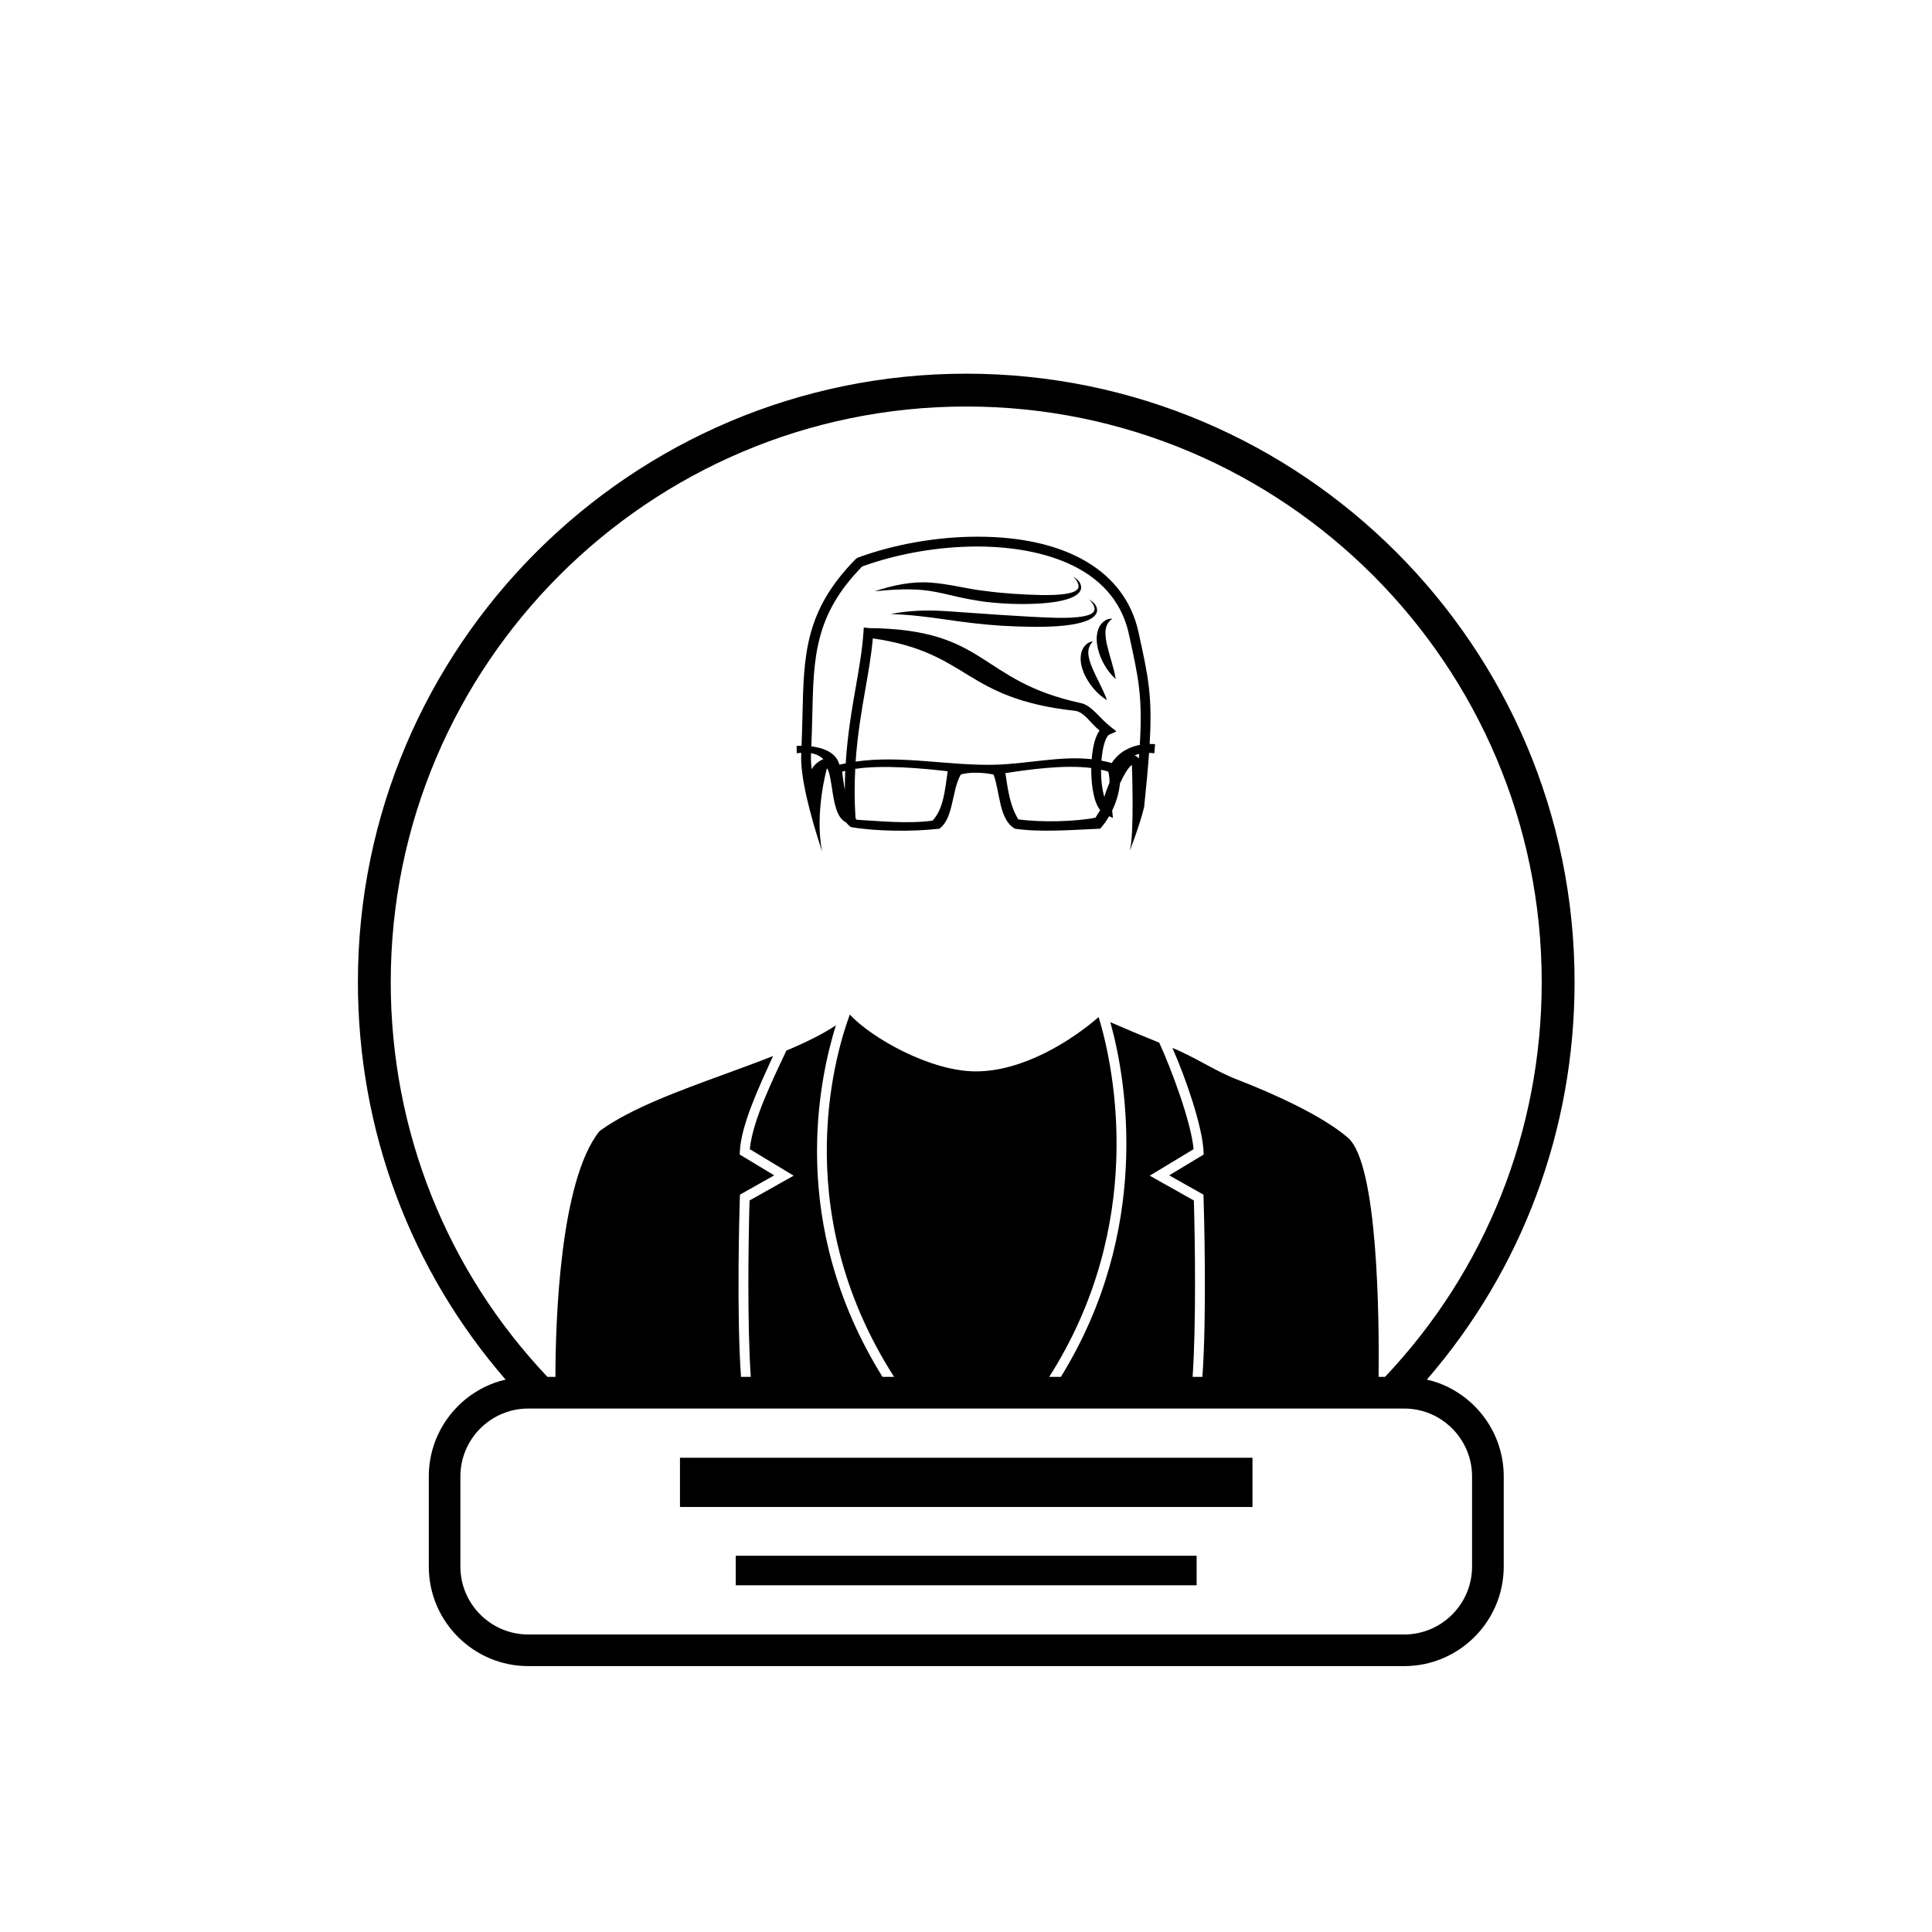 <?xml version="1.0" encoding="UTF-8"?>
<!-- Uploaded to: SVG Repo, www.svgrepo.com, Generator: SVG Repo Mixer Tools -->
<svg fill="#000000" width="800px" height="800px" version="1.1" viewBox="144 144 512 512" xmlns="http://www.w3.org/2000/svg">
 <g>
  <path d="m338.98 556.29h122.14v7.828h-122.14z"/>
  <path d="m324.2 530.32h151.72v13.047h-151.72z"/>
  <path d="m525.04 510.45c-0.945-0.34-1.922-0.609-2.914-0.84 25.152-29.012 39.152-66.039 39.152-105.36 0-88.898-72.32-161.22-161.21-161.22-88.895 0-161.22 72.32-161.22 161.22 0 39.352 13.988 76.359 39.141 105.36-0.988 0.234-1.965 0.5-2.906 0.84-10.164 3.668-17.449 13.41-17.449 24.82v23.887c0 14.547 11.836 26.379 26.379 26.379h232.11c14.547 0 26.379-11.836 26.379-26.379v-23.887c0.004-11.414-7.289-21.16-17.453-24.824zm-277.49-106.2c0-84.098 68.418-152.52 152.51-152.52s152.51 68.418 152.51 152.52c0 39.477-14.914 76.52-41.527 104.64h-1.699c0.172-15.32-0.137-56.527-8.145-63.398-6.606-5.668-18.984-11.395-29.453-15.441-5.672-2.191-11.406-6.094-17.051-8.34 3.383 7.59 7.973 20.715 8.258 27.48l0.031 0.773-9.137 5.516 9.086 5.113 0.02 0.73c0.125 3.977 0.891 30.848-0.305 47.566h-2.594c0.949-13.812 0.645-36.043 0.328-46.75l-11.691-6.574 11.617-7.019c-0.629-7.188-5.918-21.293-9.102-28.23-4.441-1.789-8.777-3.602-12.957-5.422 4.422 15.773 10.875 55.188-13.113 94h-3.094c25.703-40.344 17.363-81.445 13.109-95.363-7.106 6.184-19.934 14.402-32.539 14.402-12.07 0-27.691-8.879-33.402-15.055-2.906 7.836-17.227 50.812 11.734 96.016h-3.07c-25.383-40.785-16.664-79.301-12.359-93.164-3.59 2.387-8.094 4.582-13.121 6.691-3.07 6.586-9.012 18.48-9.684 26.129l11.617 7.019-11.688 6.574c-0.316 10.707-0.625 32.938 0.328 46.75h-2.594c-1.195-16.715-0.43-43.59-0.309-47.566l0.027-0.73 9.082-5.113-9.141-5.516 0.031-0.773c0.297-7.137 5.394-17.812 8.801-25.34-4.125 1.637-8.488 3.234-12.922 4.852-12.168 4.441-24.75 9.031-32.91 14.93l-0.277 0.273c-10.453 13.289-11.547 50.621-11.566 64.98h-2.113c-26.621-28.109-41.531-65.125-41.531-104.64zm286.56 154.91c0 9.922-8.07 17.996-17.996 17.996h-232.11c-9.922 0-17.996-8.07-17.996-17.996v-23.887c0-9.922 8.074-17.996 17.996-17.996h232.11c9.922 0 17.996 8.07 17.996 17.996z"/>
  <path d="m390.4 300.6c2.363 0.375 4.723 0.93 7.137 1.508 2.422 0.551 4.902 1.008 7.387 1.355 5 0.605 9.992 0.773 15 0.449 2.504-0.184 5.027-0.469 7.5-1.316 0.613-0.234 1.223-0.508 1.789-0.898 0.551-0.379 1.137-0.945 1.285-1.73 0.156-1.629-1.105-2.516-2.078-3.172 0.828 0.844 1.668 2.055 1.348 2.988-0.367 0.883-1.621 1.254-2.727 1.473-2.301 0.461-4.758 0.449-7.176 0.434-4.863-0.129-9.773-0.41-14.574-1.051-4.824-0.512-9.523-1.871-14.66-2.246-5.133-0.375-10.129 0.75-14.82 2.297 4.941-0.477 9.867-0.805 14.59-0.09z"/>
  <path d="m431.3 307.29c-2.289 0.461-4.734 0.453-7.144 0.445-4.828-0.133-9.754-0.441-14.617-0.75l-14.672-1.016c-4.926-0.336-9.98-0.215-14.832 0.766 4.957 0.133 9.762 0.746 14.613 1.445 4.848 0.727 9.773 1.316 14.707 1.645 4.953 0.254 9.859 0.449 14.863 0.125 2.492-0.188 5.008-0.473 7.465-1.324 0.609-0.234 1.215-0.512 1.781-0.902 0.547-0.383 1.129-0.949 1.262-1.734 0.137-1.617-1.105-2.496-2.078-3.148 0.824 0.84 1.656 2.039 1.348 2.973-0.352 0.883-1.594 1.254-2.695 1.477z"/>
  <path d="m432.46 317.69c-0.152-1.234 0.008-2.555 1.172-3.688-1.684 0.066-3.051 1.895-3.191 3.637-0.234 1.77 0.25 3.426 0.863 4.898 1.344 2.93 3.394 5.336 6.062 7.043-1.059-2.992-2.582-5.496-3.684-8.082-0.586-1.27-1.043-2.555-1.223-3.809z"/>
  <path d="m434.96 315.97c0.801 3.117 2.394 5.852 4.719 8.008-0.516-3.133-1.562-5.867-2.195-8.605-0.344-1.355-0.566-2.699-0.527-3.965 0.07-1.242 0.465-2.512 1.809-3.422-1.668-0.234-3.34 1.32-3.781 3.016-0.551 1.695-0.367 3.41-0.023 4.969z"/>
  <path d="m356.35 343.52c-0.004 0.094-0.004 0.184-0.012 0.277-0.305 5.91 2.219 15.832 5.516 25.828-2.019-10.32 1.285-22.012 1.285-22.012 0.613 0.465 1.074 3.492 1.348 5.312 0.562 3.703 1.203 7.832 3.723 9.016 0.375 0.469 0.785 0.895 1.281 1.238 6.543 1.156 16.398 1.258 23.473 0.434 3.816-2.852 3.207-10.121 5.652-14.344 2.285-0.77 6.359-0.531 8.691 0 1.77 4.898 1.418 11.914 5.652 14.344 6.82 1.031 15.637 0.281 22.605 0 0.844-0.961 1.648-2.074 2.371-3.309l1.016 0.465-0.223-1.949c1.062-2.168 1.82-4.621 2.074-7.227 1.074-2.309 2.309-4.371 3.094-4.824 0.023 0.039 0.051 0.09 0.078 0.152 0 0 0.652 18.27-0.547 22.344-0.41 1.398 2.969-7.598 3.789-11.469 0.594-5.723 1.016-10.328 1.297-14.266 0.445 0.016 0.898 0.027 1.398 0.094l0.195-2.398s-0.559-0.074-1.438-0.07c0.754-12.719-0.332-17.676-2.969-29.688-3.527-16.039-19.055-25.238-42.613-25.238-10.719 0-22 1.969-31.766 5.551l-0.477 0.305c-13.559 13.703-13.816 25.383-14.18 41.555-0.055 2.531-0.129 5.215-0.242 7.996-0.793 0-1.312 0.039-1.312 0.039 0.012 0.652 0.023 1.297 0.035 1.941 0.438-0.07 0.805-0.07 1.203-0.098zm11.543 9.855c-0.266-1.449-0.496-3.051-0.727-4.891 0.254-0.078 0.566-0.121 0.832-0.191-0.074 1.645-0.105 3.344-0.105 5.082zm23.242 8.105c-6.684 0.906-14.465 0.07-20.121-0.238-0.105-0.137-0.191-0.277-0.293-0.414-0.309-4.703-0.281-9.02-0.074-13.074 7.312-1.09 17.691-0.168 24.492 0.645-0.723 5.215-1.148 10-4.004 13.082zm-20.387-15.648c0.496-7.231 1.594-13.559 2.617-19.398 0.805-4.598 1.57-8.961 1.941-13.254 25.801 3.738 23.871 15.91 53.539 19.188 2.508 0.273 4.133 3.316 6.551 5.234-1.367 1.871-1.887 5.086-2.082 7.59-8.254-0.922-16.945 1.234-25.57 1.469-12.23 0.328-24.836-2.594-36.996-0.828zm63.555 14.867c-5.426 1.066-14.535 1.273-20.445 0.441-2.168-3.629-2.66-7.219-3.43-12.246 6.172-0.961 15.586-2.281 22.773-1.367-0.004 0.195-0.008 0.402-0.008 0.555 0 2.012 0.211 7.949 2.371 10.633-0.422 0.688-0.852 1.355-1.262 1.984zm2.359-5.523c-0.488-1.59-0.871-3.977-0.871-7.098 0-0.031 0.004-0.059 0.004-0.09 0.652 0.152 1.32 0.285 1.91 0.492 0.27 1.031 0.34 2 0.324 2.938-0.547 1.277-1.023 2.574-1.367 3.758zm9.145-10.184c-0.379-0.457-0.785-0.676-1.152-0.785 0.383-0.168 0.797-0.309 1.238-0.418-0.027 0.406-0.051 0.785-0.086 1.203zm-86.543-11.297c0.344-15.488 0.59-26.703 13.223-39.578 9.426-3.414 20.281-5.289 30.602-5.289 10.52 0 35.477 2.262 40.086 23.25 2.598 11.816 3.648 16.648 2.879 29.328-2.418 0.457-5.398 1.68-7.445 4.82-0.898-0.281-1.809-0.457-2.719-0.641 0.305-4.152 1.32-6.539 2.051-6.879l1.926-0.883-1.664-1.316c-2.906-2.289-4.875-5.543-7.727-6.168-27.41-5.941-24.48-19.59-56.223-19.887l-1.344-0.148-0.09 1.352c-0.309 4.59-1.137 9.32-2.016 14.328-1.066 6.082-2.203 12.695-2.684 20.309-0.559 0.117-1.117 0.223-1.676 0.363-0.848-3.367-4.5-4.5-7.434-4.863 0.121-2.816 0.199-5.531 0.254-8.098zm-0.336 10.234c0.004-0.113 0.008-0.219 0.012-0.332 1.375 0.25 2.449 0.797 3.266 1.605-0.09 0.031-0.176 0.047-0.27 0.09-1.32 0.633-2.238 1.512-2.84 2.578-0.16-1.477-0.223-2.805-0.168-3.941z"/>
 </g>
</svg>